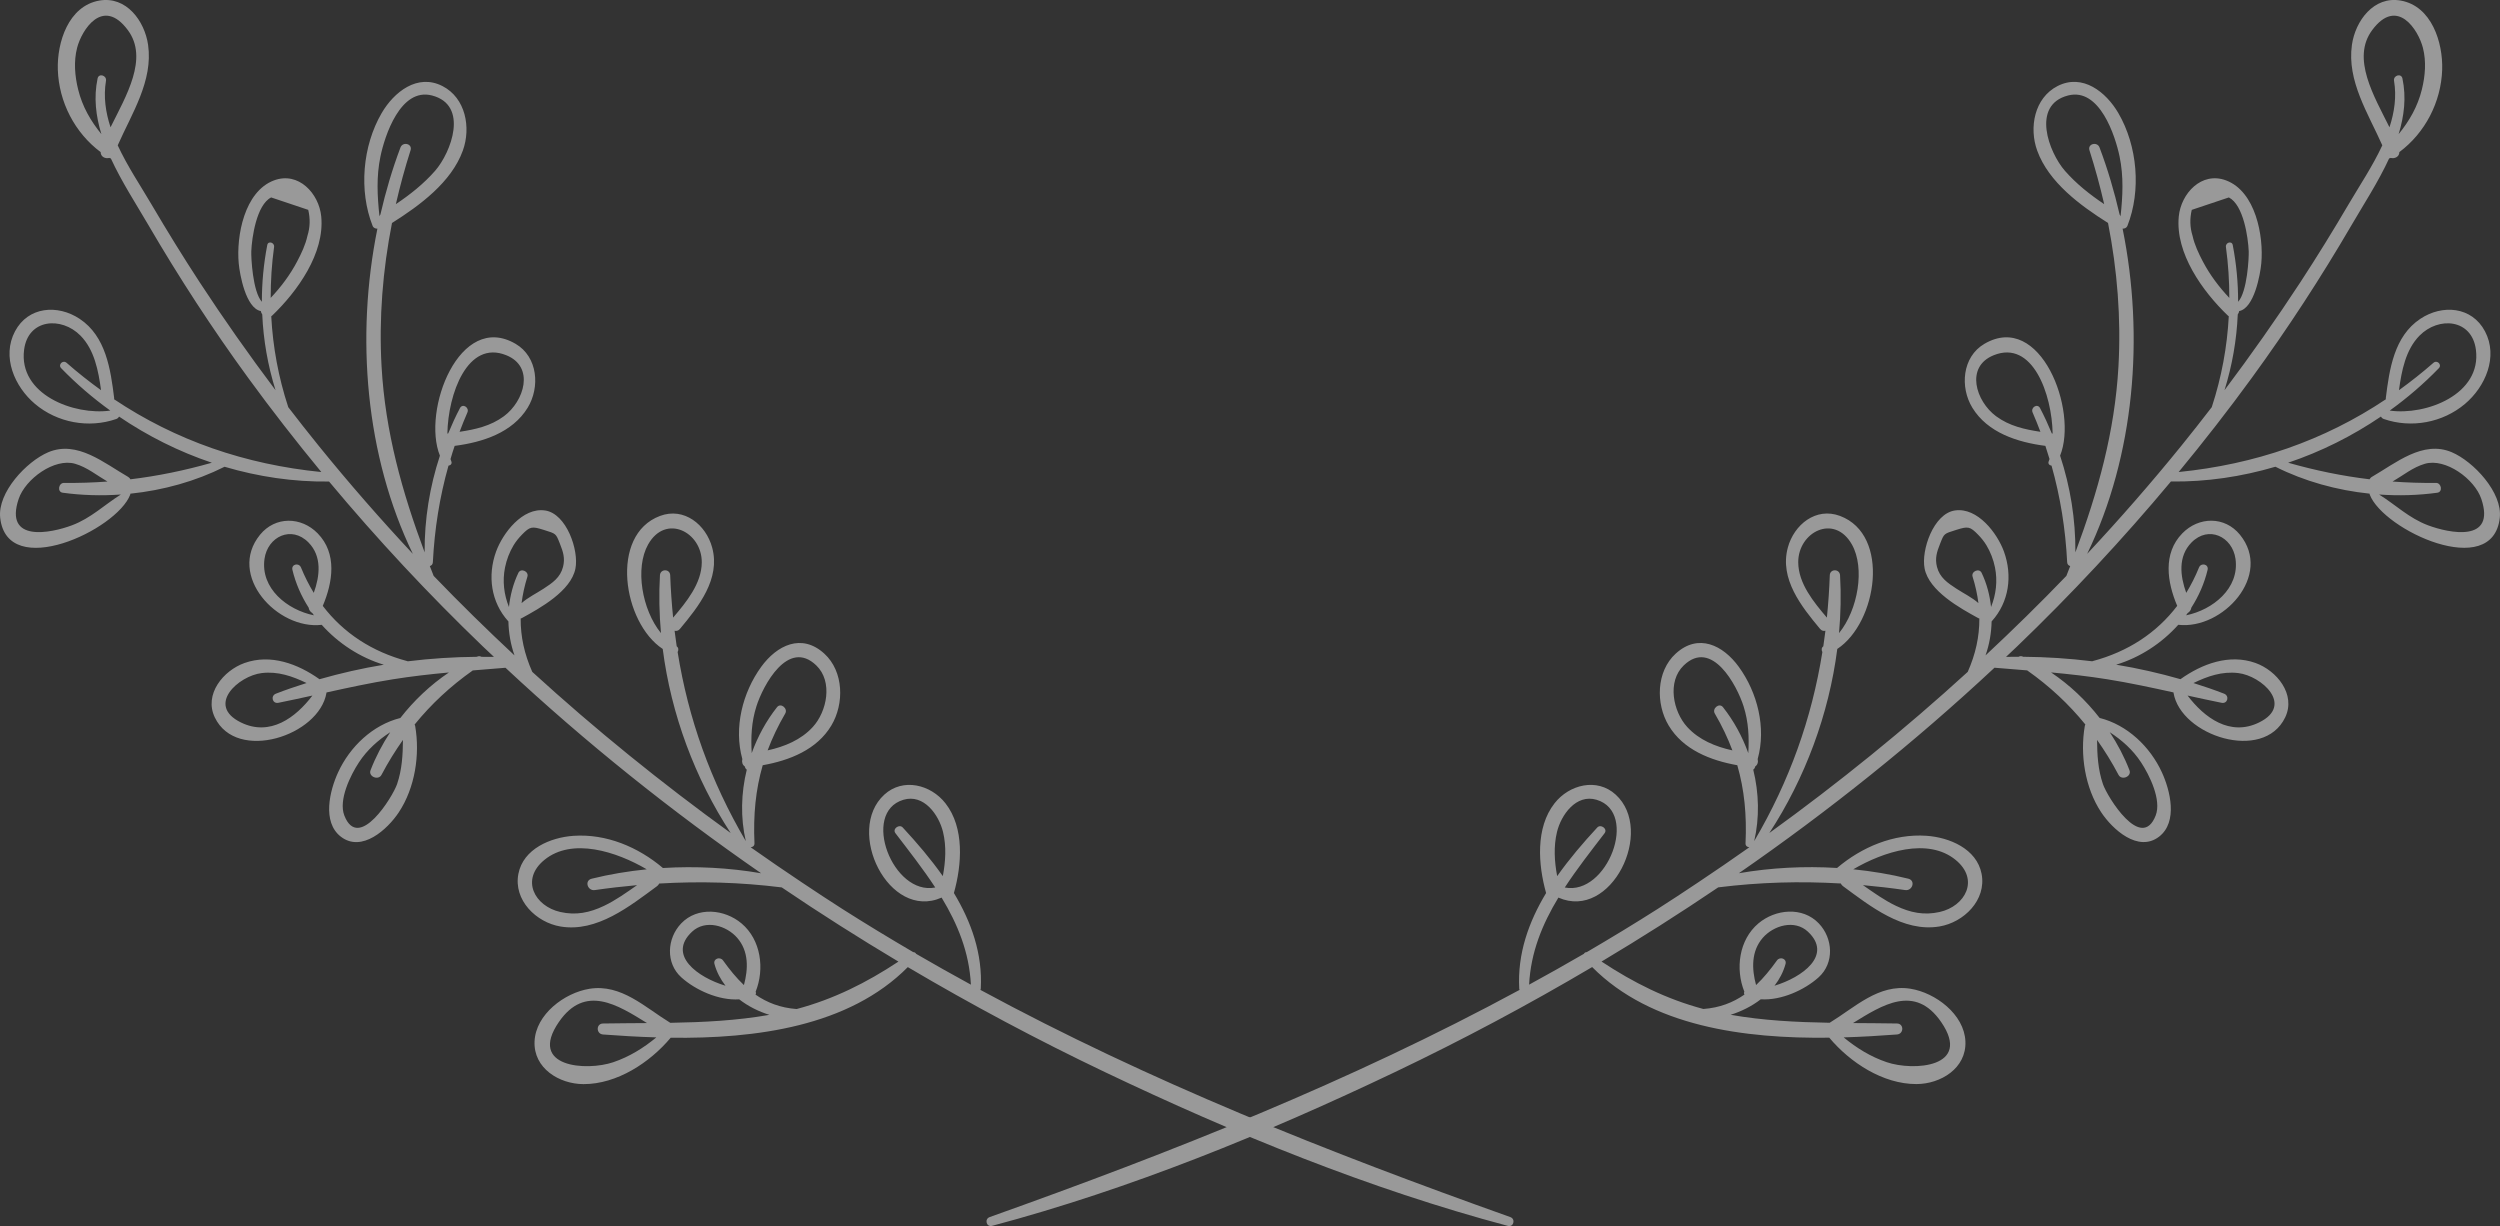 <?xml version="1.0" encoding="utf-8"?>
<!-- Generator: Adobe Illustrator 16.0.0, SVG Export Plug-In . SVG Version: 6.00 Build 0)  -->
<!DOCTYPE svg PUBLIC "-//W3C//DTD SVG 1.1//EN" "http://www.w3.org/Graphics/SVG/1.1/DTD/svg11.dtd">
<svg version="1.1" id="レイヤー_1" xmlns="http://www.w3.org/2000/svg" xmlns:xlink="http://www.w3.org/1999/xlink" x="0px"
	 y="0px" width="455.488px" height="223.378px" viewBox="0 0 455.488 223.378" enable-background="new 0 0 455.488 223.378"
	 xml:space="preserve">
<rect x="0" y="0" width="455.488" height="223.378" fill="#333333" stroke="none"/>
<g id="top-bg">
	<g>
		<g>
			<defs>
				<rect id="SVGID_1_" x="-1165.367" y="-63.13" width="1024" height="500"/>
			</defs>
			<clipPath id="SVGID_2_">
				<use xlink:href="#SVGID_1_"  overflow="visible"/>
			</clipPath>
		</g>
	</g>
</g>
<g id="レイヤー_3">
</g>
<g id="レイヤー_1_1_">
	<g opacity="0.5">
		<g>
			<path fill="#FFFFFF" d="M275.18,221.75c-33.294-11.863-65.698-24.688-96.546-41.39c0.021-0.071,0.051-0.138,0.058-0.221
				c0.35-6.369-1.725-12.162-4.896-17.433c1.447-5.145,1.959-11.883-1.543-16.353c-2.676-3.417-7.729-4.683-11.131-1.578
				c-7.211,6.573,0.81,23.017,10.434,18.763c2.905,4.803,5.037,9.943,5.337,15.864c-3.341-1.827-6.671-3.688-9.976-5.614
				c-0.111-0.195-0.305-0.324-0.526-0.312c-4.332-2.536-8.64-5.144-12.903-7.858c-2.442-1.558-4.858-3.154-7.27-4.766
				c-0.011-0.01-0.026-0.016-0.039-0.025c-3.165-2.115-6.305-4.262-9.414-6.457c0.364-0.018,0.714-0.262,0.696-0.709
				c-0.235-5.145,0.205-9.762,1.501-14.24c4.883-0.873,9.857-2.818,12.5-7.229c2.382-3.972,2.281-9.857-1.286-13.111
				c-4.121-3.76-8.627-1.524-11.487,2.406c-3.417,4.709-5.022,11.129-3.44,16.809c-0.135,0.517,0.014,1.066,0.435,1.332
				c0.034,0.093,0.062,0.185,0.098,0.273c0.056,0.141,0.157,0.245,0.276,0.326c-1.046,4.264-1.166,8.751-0.177,13.023
				c-6.447-10.979-10.475-22.323-12.421-34.449c0.195-0.34,0.183-0.795-0.169-1.047c-0.144-0.94-0.271-1.885-0.387-2.836
				c0.325,0.082,0.682,0.02,0.973-0.332c3.412-4.092,7.413-9.108,5.881-14.805c-1.126-4.189-5.119-7.427-9.51-5.781
				c-9.253,3.465-6.769,19.454,0.497,24.235c1.524,11.896,5.862,23.555,12.379,33.535c-12.59-9.098-24.682-18.887-36.148-29.357
				c-1.438-3.238-2.135-6.422-2.116-9.722c0.062-0.021,0.126-0.03,0.188-0.065c3.312-1.812,8.973-4.922,9.79-9.039
				c0.661-3.323-1.624-10.001-5.516-10.58c-4.131-0.615-7.729,4.142-8.946,7.503c-1.579,4.378-0.927,9.188,2.215,12.67
				c0.011,0.012,0.023,0.016,0.036,0.025c0.05,2.115,0.41,4.223,1.111,6.209c-5.035-4.701-9.954-9.521-14.731-14.489
				c-0.235-0.598-0.466-1.194-0.699-1.792c0.287-0.072,0.535-0.296,0.553-0.685c0.308-6.075,1.235-11.906,2.849-17.607
				c0.378-0.055,0.696-0.346,0.514-0.795c-0.055-0.127-0.101-0.269-0.146-0.409c0.236-0.803,0.483-1.605,0.757-2.402
				c5.072-0.656,10.503-2.385,13.299-6.947c2.284-3.729,1.862-9.267-2.194-11.641c-10.23-5.987-17.11,12.177-13.792,20.373
				c-1.864,5.666-2.825,11.585-2.784,17.619c-4.095-10.978-7.178-21.944-7.846-33.862c-0.498-8.819,0.213-17.563,1.898-26.151
				c5.042-3.179,10.82-7.408,12.912-13.199c1.5-4.152,0.533-9.58-3.729-11.753c-4.554-2.322-8.828,1.094-11.062,4.926
				c-3.497,6.004-4.185,14.141-1.645,20.565c0.139,0.35,0.529,0.521,0.868,0.492c-3.982,19.685-2.193,41.352,6.458,59.256
				c-5.937-6.359-11.668-12.914-17.148-19.683c-1.881-2.325-3.732-4.674-5.553-7.045c-1.797-5.476-2.803-10.982-3.1-16.559
				c0.065-0.045,0.136-0.096,0.198-0.158c4.552-4.376,9.561-11.304,8.911-18.022c-0.405-4.2-4.152-8.259-8.623-6.575
				c-5.387,2.028-6.868,10.143-6.413,15.098c0.188,2.024,1.284,8.182,4.033,8.708c0.026,0.22,0.117,0.429,0.255,0.607
				c0.207,4.667,1.011,9.289,2.42,13.81c-4.819-6.416-9.445-12.978-13.837-19.694c-3.039-4.651-5.953-9.38-8.769-14.17
				c-1.973-3.36-4.396-6.962-6.147-10.752c2.57-5.81,6.466-11.731,5.535-18.297C26.359,3.819,23-0.769,18.082,0.107
				c-5.626,1.002-7.705,7.621-7.547,12.581c0.19,5.916,3.105,11.525,7.804,15.027c-0.011,0.836,0.833,1.256,1.573,1.059
				c0.098,0.055,0.194,0.088,0.292,0.106c1.966,4.26,4.616,8.325,6.814,12.091c5.598,9.594,11.661,18.911,18.207,27.887
				c4.265,5.852,8.718,11.562,13.322,17.147c-13.867-1.392-26.482-5.72-37.759-13.26c0.003-0.065,0.024-0.118,0.015-0.189
				c-0.648-5.259-1.504-11.28-6.282-14.46c-4.011-2.668-9.389-2.261-11.787,2.271C0.289,64.992,2.647,70.444,6.373,73.59
				c4.062,3.431,9.782,4.487,14.788,2.757c0.268-0.092,0.436-0.261,0.525-0.453c5.22,3.546,10.925,6.406,16.915,8.414
				c-4.984,1.418-9.854,2.42-14.839,3.021c-0.088-0.167-0.213-0.324-0.417-0.441C19,84.394,14.052,80.162,8.785,82.4
				c-3.953,1.681-9.271,7.325-8.749,11.952c1.296,11.514,21.229,2.235,23.69-4.228c0.023-0.061,0.03-0.12,0.027-0.177
				c5.978-0.621,11.881-2.253,17.161-4.906c6.157,1.818,12.556,2.773,18.965,2.692c0.024,0,0.042-0.01,0.065-0.013
				c8.788,10.533,18.162,20.577,28.056,30.082c0.657,0.634,1.334,1.25,1.997,1.879c-0.754-0.018-1.521-0.01-2.281-0.01
				c-0.21-0.125-0.482-0.168-0.778-0.035c-0.021,0.01-0.042,0.021-0.064,0.031c-4.151,0.031-8.381,0.303-12.595,0.822
				c-0.022-0.008-0.036-0.021-0.058-0.029c-6.45-1.721-11.646-5.131-15.413-10.068c1.823-4.309,2.662-9.535-0.928-13.215
				c-2.997-3.07-7.729-3.146-10.498,0.246c-6.033,7.395,3.146,17.36,11.235,16.417c3.028,3.381,6.981,5.959,11.316,7.269
				c-3.989,0.654-7.914,1.552-11.721,2.642c-3.944-2.807-8.896-4.651-13.658-2.957c-3.852,1.371-7.445,5.707-5.411,9.929
				c3.967,8.233,19.024,3.349,20.338-4.494c0.003-0.022-0.001-0.044,0.001-0.065c4.002-0.883,8.008-1.748,12.062-2.396
				c3.414-0.547,6.829-0.932,10.253-1.25c-3.361,2.258-6.357,5.09-8.854,8.295c-5.051,1.27-9.202,5.242-11.348,9.921
				c-1.505,3.274-2.956,9.041,0.512,11.708c3.821,2.938,8.502-1.346,10.552-4.438c2.959-4.467,3.886-10.5,2.988-15.721
				c-0.021-0.109-0.066-0.189-0.107-0.275c3.021-3.719,6.51-6.975,10.604-9.862c1.985-0.163,3.97-0.319,5.954-0.485
				c14.584,13.619,30.188,26.094,46.578,37.442c-5.884-1.011-11.918-1.325-17.893-0.958c-4.495-3.809-10.306-6.273-16.292-5.863
				c-4.164,0.286-9.157,2.358-10.041,6.924c-0.926,4.791,3.24,8.854,7.678,9.598c6.632,1.113,12.645-3.729,17.6-7.365
				c0.184-0.133,0.288-0.295,0.367-0.465c7.432-0.441,14.752-0.235,22.339,0.705c6.952,4.709,14.047,9.213,21.258,13.519
				c-5.833,3.851-11.783,6.837-18.551,8.642c-2.979-0.224-5.396-1.172-7.488-2.625c0.104-0.164,0.104-0.355,0.024-0.535
				c1.662-4.159,0.981-9.443-2.562-12.432c-3.104-2.619-8.049-3.101-11.003-0.007c-2.609,2.733-2.862,7.229,0.028,9.828
				c2.579,2.321,6.819,4.246,10.543,4.004c1.623,1.257,3.523,2.212,5.495,2.825c-5.965,1.055-12.004,1.348-18.052,1.453
				c-4.611-2.812-8.927-7.124-14.712-6.203c-4.566,0.729-9.809,4.667-10.019,9.593c-0.211,4.899,4.511,7.767,8.916,7.778
				c6.113,0.012,12.096-3.932,15.887-8.45c15.457,0.196,32.449-2.021,43.202-12.869c11.683,6.904,23.677,13.291,35.924,19.132
				c23.541,11.227,48.177,21.301,73.411,28.018C275.781,223.623,276.169,222.105,275.18,221.75z M171.777,159.625
				c-2.212-3.145-4.745-6.098-7.3-8.858c-0.642-0.694-1.935,0.254-1.339,1.032c2.493,3.26,5.042,6.507,7.259,9.898
				c-7.742,1.531-13.559-13.654-5.812-15.98c3.757-1.129,6.484,2.779,7.23,5.871C172.451,154.214,172.281,156.972,171.777,159.625z
				 M137.812,128.696c1.21-3.817,5.778-12.396,10.906-7.467c3.08,2.963,1.943,8.415-0.632,11.228
				c-2.153,2.354-5.147,3.582-8.23,4.258c0.834-2.237,1.893-4.459,3.211-6.721c0.524-0.9-0.811-2.021-1.496-1.15
				c-1.968,2.496-3.523,5.341-4.607,8.361c-0.003,0-0.003,0-0.005,0C136.791,134.339,136.908,131.541,137.812,128.696z
				 M122.108,104.81c-0.043-1.208-1.801-1.2-1.868,0c-0.203,3.5-0.126,7.025,0.188,10.542c-3.461-4.235-4.774-11.855-2.338-16.161
				c3.205-5.666,9.813-2.253,9.771,3.28c-0.027,3.858-2.835,7.247-5.222,10.058C122.384,109.99,122.202,107.421,122.108,104.81z
				 M92.253,64.725c5.23,2.122,3.236,8.382-0.429,11.102c-2.421,1.799-5.218,2.411-8.09,2.847c0.444-1.179,0.916-2.354,1.425-3.525
				c0.393-0.903-0.876-1.709-1.356-0.793c-0.798,1.51-1.496,3.058-2.146,4.618c-0.05,0.007-0.099,0.015-0.148,0.021
				C81.63,71.819,85.163,61.846,92.253,64.725z M69.138,39.415c-0.395-3.664-0.588-7.225,0.18-10.92
				c0.769-3.694,3.625-12.59,9.387-11.1c6.761,1.75,3.488,10.391,0.562,13.733c-2.062,2.354-4.54,4.324-7.145,6.066
				c0.753-3.3,1.646-6.575,2.68-9.819c0.376-1.183-1.408-1.63-1.838-0.505c-1.482,3.925-2.691,8.022-3.655,12.212
				C69.23,39.186,69.173,39.298,69.138,39.415z M48.694,44.643c-0.666,3.454-0.986,6.908-0.981,10.343
				c-1.676-1.832-1.976-8.091-1.93-9.204c0.104-2.494,0.948-8.456,3.62-9.812c2.255,0.755,4.506,1.51,6.757,2.265
				c0.385,1.626,0.339,3.199-0.142,4.718c-0.354,1.638-1.098,3.201-1.878,4.683c-1.291,2.454-2.937,4.641-4.821,6.64
				c-0.004-3.07,0.188-6.163,0.62-9.291C50.047,44.187,48.855,43.812,48.694,44.643z M20.14,23.19
				c-0.9-2.746-1.312-5.575-0.831-8.471c0.164-0.99-1.317-1.436-1.529-0.422c-0.726,3.445-0.318,6.841,0.697,10.146
				c-1.943-2.391-3.47-5.004-4.242-8.148c-0.604-2.464-0.826-5.089-0.188-7.58c0.826-3.231,4.678-9.387,9.25-3.224
				C27.11,10.631,22.962,17.497,20.14,23.19z M4.394,63.697c0.736-5.609,6.79-6.075,10.271-2.547
				c2.536,2.573,3.266,6.412,3.746,9.943c-2.143-1.547-4.239-3.2-6.28-4.99c-0.668-0.585-1.611,0.333-0.984,0.983
				c2.737,2.829,5.742,5.407,8.947,7.72C13.516,75.736,3.315,71.886,4.394,63.697z M13.118,95.705
				c-3.864,1.448-12.409,3.212-9.718-4.803c1.229-3.649,6.521-7.493,10.28-6.406c2.193,0.635,3.96,2.114,5.903,3.24
				c-2.583,0.188-5.21,0.28-7.921,0.248c-0.996-0.012-1.281,1.645-0.244,1.787c3.464,0.477,7.04,0.58,10.604,0.327
				C19.021,91.973,16.581,94.405,13.118,95.705z M57.169,108.018c-0.878-1.435-1.655-2.976-2.328-4.619
				c-0.385-0.943-1.81-0.611-1.562,0.432c0.584,2.453,1.608,4.769,2.958,6.883c0.058,0.421,0.316,0.78,0.667,0.979
				c0.1,0.139,0.193,0.28,0.296,0.417c-4.873-0.993-9.761-4.911-9.009-10.285c0.565-4.048,4.907-6.159,8.023-2.981
				C58.686,101.365,58.284,104.933,57.169,108.018z M43.879,131.621c-6.396-3.146-0.409-8.492,3.814-8.992
				c2.959-0.351,5.598,0.582,8.162,1.817c-1.9,0.599-3.775,1.231-5.589,1.941c-1.02,0.401-0.644,1.881,0.456,1.659
				c2.075-0.416,4.138-0.866,6.201-1.321C53.885,130.742,49.203,134.244,43.879,131.621z M72.348,142.855
				c-0.792,2.325-7.021,12.408-9.614,5.723c-1.097-2.834,1.123-7.33,2.654-9.664c1.53-2.334,3.488-4.045,5.711-5.511
				c-1.431,2.188-2.652,4.507-3.587,6.929c-0.445,1.156,1.424,1.926,1.996,0.84c1.192-2.266,2.501-4.373,3.909-6.365
				C73.394,137.529,73.249,140.203,72.348,142.855z M94.445,104.37c-0.932,1.953-1.486,4.07-1.715,6.226
				c-0.914-2.279-1.214-4.757-0.715-7.213c0.285-1.41,0.812-2.8,1.554-4.031c0.419-0.695,0.945-1.348,1.515-1.929
				c1.479-1.511,1.812-1.566,4.002-0.875c2.269,0.716,2.173,0.613,2.935,2.532c0.586,1.477,0.958,2.632,0.564,4.193
				c-0.497,1.966-1.934,2.929-3.561,3.992c-1.324,0.865-2.82,1.579-3.995,2.622c0.198-1.565,0.546-3.166,1.062-4.822
				C96.392,104.105,94.892,103.436,94.445,104.37z M108.378,162.167c2.601-0.377,5.158-0.67,7.698-0.898
				c-1.947,1.354-3.877,2.748-6.016,3.77c-2.617,1.25-5.125,1.768-7.979,1.121c-4.656-1.055-7.302-5.891-2.892-9.492
				c5.055-4.127,13.13-1.516,18.646,1.717c-3.39,0.344-6.747,0.896-10.031,1.711C106.427,160.435,107.048,162.361,108.378,162.167z
				 M135.54,179.479c-1.366-1.297-2.609-2.817-3.806-4.494c-0.538-0.751-1.83-0.329-1.56,0.656c0.403,1.462,1.103,2.784,2.011,3.956
				c-5.058-1.526-10.661-5.574-6.102-9.842c2.431-2.275,6.268-1.152,8.242,1.123C136.452,173.326,136.333,176.55,135.54,179.479z
				 M111.729,193.535c-4.814,1.637-15.61,0.988-9.911-7.322c4.771-6.955,10.703-3.125,16.071,0.188
				c-2.676,0.021-5.349,0.031-8.02,0.077c-1.301,0.022-1.272,1.905,0,2.001c3.085,0.232,6.352,0.43,9.714,0.529
				C117.222,190.949,114.69,192.527,111.729,193.535z"/>
			<path fill="#FFFFFF" d="M180.752,223.343c25.232-6.717,49.868-16.791,73.408-28.016c12.246-5.842,24.24-12.229,35.924-19.133
				c10.754,10.848,27.747,13.064,43.203,12.869c3.79,4.52,9.771,8.461,15.884,8.45c4.408-0.013,9.13-2.878,8.918-7.778
				c-0.209-4.926-5.451-8.863-10.02-9.593c-5.784-0.921-10.099,3.39-14.71,6.203c-6.049-0.106-12.088-0.399-18.052-1.453
				c1.968-0.614,3.871-1.569,5.497-2.825c3.721,0.242,7.962-1.684,10.541-4.004c2.891-2.6,2.638-7.096,0.026-9.828
				c-2.952-3.093-7.897-2.611-11,0.006c-3.544,2.989-4.226,8.273-2.563,12.432c-0.079,0.181-0.077,0.373,0.026,0.535
				c-2.092,1.455-4.51,2.402-7.489,2.625c-6.766-1.803-12.718-4.789-18.553-8.641c7.212-4.307,14.306-8.811,21.26-13.518
				c7.586-0.941,14.906-1.146,22.341-0.707c0.075,0.171,0.184,0.334,0.364,0.466c4.957,3.637,10.97,8.478,17.602,7.364
				c4.438-0.743,8.603-4.807,7.677-9.596c-0.885-4.566-5.88-6.639-10.041-6.925c-5.984-0.411-11.797,2.054-16.291,5.863
				c-5.977-0.367-12.012-0.052-17.894,0.958c16.391-11.348,31.992-23.823,46.575-37.441c1.987,0.164,3.972,0.321,5.956,0.484
				c4.096,2.889,7.582,6.145,10.604,9.863c-0.041,0.084-0.088,0.166-0.105,0.273c-0.897,5.221,0.03,11.254,2.988,15.721
				c2.049,3.094,6.729,7.377,10.548,4.438c3.47-2.668,2.019-8.435,0.515-11.708c-2.146-4.68-6.298-8.652-11.349-9.921
				c-2.496-3.205-5.489-6.037-8.853-8.295c3.42,0.319,6.838,0.702,10.249,1.25c4.059,0.649,8.063,1.514,12.066,2.396
				c0.001,0.022-0.003,0.043,0,0.066c1.313,7.843,16.371,12.727,20.339,4.494c2.033-4.223-1.562-8.557-5.413-9.93
				c-4.762-1.693-9.718,0.15-13.66,2.957c-3.805-1.088-7.727-1.985-11.718-2.641c4.335-1.309,8.288-3.889,11.315-7.268
				c8.088,0.941,17.269-9.022,11.234-16.417c-2.77-3.393-7.5-3.315-10.493-0.246c-3.593,3.68-2.757,8.906-0.932,13.215
				c-3.764,4.937-8.963,8.347-15.412,10.069c-0.021,0.006-0.034,0.021-0.056,0.029c-4.218-0.521-8.444-0.791-12.598-0.824
				c-0.021-0.008-0.042-0.021-0.066-0.031c-0.293-0.133-0.564-0.09-0.779,0.037c-0.761,0-1.523-0.008-2.276,0.009
				c0.662-0.628,1.338-1.245,1.996-1.878c9.894-9.507,19.266-19.55,28.056-30.083c0.021,0.003,0.04,0.013,0.062,0.013
				c6.411,0.081,12.809-0.875,18.965-2.692c5.279,2.653,11.187,4.286,17.163,4.906c-0.002,0.057,0.005,0.116,0.028,0.177
				c2.459,6.463,22.395,15.742,23.69,4.228c0.521-4.627-4.796-10.271-8.747-11.952c-5.268-2.238-10.221,1.994-14.559,4.49
				c-0.206,0.117-0.33,0.274-0.417,0.441c-4.986-0.601-9.854-1.603-14.842-3.021c5.991-2.007,11.697-4.867,16.919-8.414
				c0.091,0.192,0.257,0.36,0.521,0.453c5.007,1.73,10.726,0.673,14.787-2.757c3.729-3.146,6.085-8.599,3.641-13.223
				c-2.396-4.532-7.776-4.94-11.787-2.271c-4.777,3.18-5.633,9.201-6.284,14.46c-0.01,0.072,0.014,0.124,0.015,0.189
				c-11.273,7.54-23.889,11.869-37.757,13.26c4.605-5.585,9.062-11.295,13.322-17.147c6.545-8.976,12.608-18.292,18.208-27.887
				c2.196-3.767,4.849-7.832,6.812-12.091c0.099-0.018,0.196-0.052,0.295-0.106c0.735,0.197,1.582-0.223,1.572-1.059
				c4.697-3.502,7.612-9.111,7.806-15.027c0.155-4.96-1.923-11.578-7.549-12.581c-4.921-0.876-8.278,3.711-8.896,8.076
				c-0.929,6.566,2.965,12.487,5.536,18.297c-1.752,3.79-4.174,7.392-6.147,10.752c-2.814,4.79-5.729,9.519-8.769,14.17
				c-4.393,6.717-9.018,13.279-13.837,19.694c1.411-4.521,2.211-9.143,2.418-13.81c0.138-0.178,0.229-0.387,0.255-0.607
				c2.751-0.526,3.848-6.684,4.034-8.708c0.457-4.955-1.026-13.069-6.411-15.098c-4.472-1.684-8.222,2.375-8.626,6.575
				c-0.649,6.718,4.36,13.646,8.912,18.022c0.062,0.062,0.132,0.113,0.2,0.158c-0.299,5.576-1.307,11.083-3.101,16.559
				c-1.821,2.372-3.671,4.721-5.551,7.045c-5.484,6.769-11.215,13.324-17.153,19.683c8.654-17.904,10.442-39.571,6.459-59.256
				c0.341,0.029,0.733-0.142,0.872-0.492c2.538-6.425,1.851-14.561-1.649-20.565c-2.23-3.832-6.505-7.248-11.062-4.926
				c-4.259,2.173-5.227,7.601-3.725,11.753c2.092,5.791,7.867,10.021,12.911,13.199c1.685,8.588,2.393,17.332,1.898,26.151
				c-0.671,11.918-3.752,22.884-7.846,33.862c0.041-6.034-0.921-11.953-2.786-17.619c3.321-8.195-3.56-26.359-13.791-20.373
				c-4.056,2.374-4.477,7.912-2.194,11.641c2.795,4.562,8.229,6.292,13.303,6.947c0.269,0.797,0.513,1.6,0.756,2.402
				c-0.047,0.14-0.096,0.281-0.148,0.409c-0.184,0.45,0.137,0.741,0.515,0.795c1.609,5.701,2.541,11.533,2.849,17.607
				c0.018,0.389,0.267,0.613,0.553,0.685c-0.234,0.598-0.464,1.194-0.699,1.792c-4.774,4.967-9.697,9.788-14.731,14.489
				c0.702-1.987,1.062-4.094,1.112-6.209c0.012-0.01,0.023-0.016,0.036-0.026c3.14-3.484,3.794-8.292,2.214-12.67
				c-1.217-3.361-4.815-8.118-8.947-7.503c-3.891,0.579-6.177,7.257-5.513,10.58c0.814,4.116,6.475,7.227,9.786,9.04
				c0.063,0.035,0.125,0.045,0.188,0.064c0.016,3.299-0.679,6.482-2.117,9.723c-11.467,10.471-23.557,20.26-36.146,29.356
				c6.516-9.979,10.854-21.64,12.378-33.535c7.265-4.782,9.75-20.771,0.498-24.235c-4.392-1.646-8.386,1.592-9.511,5.781
				c-1.536,5.697,2.471,10.713,5.882,14.806c0.289,0.351,0.646,0.414,0.972,0.33c-0.118,0.951-0.243,1.896-0.386,2.836
				c-0.354,0.254-0.365,0.709-0.171,1.047c-1.944,12.125-5.972,23.47-12.423,34.449c0.991-4.271,0.874-8.76-0.174-13.022
				c0.117-0.081,0.219-0.185,0.276-0.326c0.036-0.089,0.062-0.182,0.097-0.272c0.421-0.268,0.568-0.817,0.435-1.334
				c1.582-5.678-0.022-12.1-3.443-16.807c-2.857-3.933-7.363-6.168-11.484-2.406c-3.566,3.252-3.667,9.139-1.285,13.11
				c2.641,4.409,7.616,6.356,12.499,7.228c1.297,4.479,1.737,9.098,1.501,14.242c-0.021,0.445,0.333,0.689,0.696,0.707
				c-3.105,2.196-6.251,4.344-9.413,6.459c-0.012,0.008-0.025,0.016-0.039,0.024c-2.408,1.61-4.826,3.208-7.269,4.765
				c-4.267,2.717-8.572,5.323-12.906,7.859c-0.222-0.012-0.414,0.117-0.528,0.312c-3.302,1.924-6.63,3.785-9.972,5.613
				c0.299-5.921,2.429-11.062,5.336-15.863c9.624,4.252,17.645-12.19,10.435-18.764c-3.401-3.105-8.453-1.839-11.132,1.578
				c-3.502,4.469-2.989,11.208-1.543,16.354c-3.172,5.271-5.245,11.062-4.894,17.432c0.002,0.083,0.032,0.148,0.054,0.221
				c-30.848,16.701-63.251,29.525-96.546,41.391C179.319,222.105,179.708,223.623,180.752,223.343z M283.674,151.589
				c0.745-3.092,3.476-7,7.23-5.871c7.746,2.326,1.931,17.511-5.812,15.979c2.218-3.391,4.764-6.638,7.259-9.896
				c0.597-0.779-0.698-1.729-1.338-1.033c-2.555,2.761-5.088,5.715-7.304,8.859C283.207,156.972,283.038,154.214,283.674,151.589z
				 M318.532,137.207c-0.002,0-0.005,0-0.006,0c-1.084-3.021-2.64-5.867-4.607-8.363c-0.688-0.87-2.021,0.252-1.495,1.152
				c1.319,2.26,2.376,4.482,3.211,6.721c-3.083-0.678-6.078-1.904-8.231-4.26c-2.573-2.812-3.712-8.264-0.631-11.227
				c5.126-4.93,9.693,3.648,10.903,7.467C318.581,131.541,318.698,134.339,318.532,137.207z M332.851,112.528
				c-2.387-2.811-5.192-6.2-5.222-10.058c-0.043-5.533,6.566-8.945,9.771-3.28c2.438,4.306,1.12,11.926-2.34,16.161
				c0.313-3.517,0.393-7.042,0.188-10.542c-0.068-1.2-1.826-1.208-1.868,0C333.288,107.421,333.106,109.99,332.851,112.528z
				 M373.982,78.995c-0.049-0.006-0.1-0.014-0.148-0.021c-0.648-1.56-1.352-3.108-2.146-4.618c-0.484-0.916-1.75-0.11-1.357,0.793
				c0.509,1.171,0.979,2.346,1.425,3.525c-2.873-0.436-5.667-1.048-8.091-2.847c-3.665-2.72-5.659-8.98-0.431-11.102
				C370.327,61.846,373.861,71.819,373.982,78.995z M386.182,39.082c-0.967-4.19-2.174-8.287-3.657-12.212
				c-0.427-1.125-2.212-0.677-1.837,0.505c1.034,3.245,1.928,6.52,2.683,9.819c-2.605-1.742-5.089-3.712-7.147-6.066
				c-2.927-3.343-6.195-11.983,0.564-13.733c5.762-1.491,8.616,7.406,9.386,11.1c0.769,3.695,0.575,7.256,0.182,10.92
				C386.314,39.298,386.259,39.186,386.182,39.082z M405.551,44.986c0.432,3.127,0.623,6.22,0.619,9.291
				c-1.886-2-3.533-4.186-4.823-6.64c-0.777-1.482-1.52-3.045-1.876-4.683c-0.479-1.519-0.526-3.091-0.142-4.718
				c2.254-0.754,4.504-1.51,6.757-2.265c2.674,1.356,3.516,7.318,3.622,9.812c0.043,1.113-0.256,7.372-1.932,9.204
				c0.005-3.436-0.314-6.889-0.98-10.343C406.634,43.812,405.444,44.187,405.551,44.986z M432.195,5.491
				c4.571-6.163,8.424-0.007,9.249,3.224c0.64,2.491,0.416,5.115-0.188,7.58c-0.773,3.144-2.297,5.757-4.242,8.148
				c1.018-3.305,1.424-6.7,0.698-10.146c-0.214-1.013-1.697-0.568-1.53,0.422c0.481,2.896,0.07,5.726-0.832,8.471
				C432.526,17.497,428.381,10.631,432.195,5.491z M435.396,74.807c3.204-2.313,6.209-4.891,8.946-7.72
				c0.628-0.65-0.315-1.569-0.983-0.983c-2.04,1.79-4.14,3.442-6.279,4.99c0.479-3.531,1.211-7.37,3.746-9.943
				c3.479-3.528,9.533-3.062,10.271,2.547C452.176,71.886,441.973,75.736,435.396,74.807z M433.461,90.098
				c3.567,0.253,7.143,0.15,10.608-0.327c1.038-0.142,0.748-1.799-0.243-1.787c-2.714,0.032-5.34-0.061-7.921-0.248
				c1.942-1.126,3.709-2.605,5.902-3.24c3.756-1.087,9.052,2.757,10.278,6.406c2.692,8.016-5.852,6.251-9.715,4.803
				C438.907,94.405,436.469,91.973,433.461,90.098z M399.275,98.844c3.116-3.178,7.459-1.067,8.024,2.981
				c0.749,5.374-4.137,9.292-9.01,10.285c0.104-0.137,0.197-0.278,0.296-0.417c0.351-0.199,0.608-0.558,0.668-0.979
				c1.351-2.114,2.373-4.43,2.959-6.883c0.246-1.043-1.181-1.375-1.566-0.432c-0.67,1.644-1.446,3.185-2.325,4.619
				C397.204,104.933,396.803,101.365,399.275,98.844z M398.564,126.725c2.062,0.455,4.126,0.903,6.2,1.321
				c1.102,0.223,1.477-1.258,0.458-1.66c-1.813-0.707-3.688-1.342-5.59-1.94c2.564-1.235,5.204-2.168,8.165-1.817
				c4.222,0.5,10.208,5.846,3.812,8.992C406.284,134.244,401.604,130.742,398.564,126.725z M382.073,134.806
				c1.407,1.992,2.717,4.1,3.908,6.365c0.571,1.086,2.44,0.315,1.997-0.84c-0.935-2.422-2.157-4.74-3.589-6.929
				c2.226,1.466,4.183,3.179,5.712,5.511c1.531,2.334,3.752,6.83,2.655,9.664c-2.593,6.687-8.822-3.396-9.613-5.723
				C382.24,140.203,382.098,137.529,382.073,134.806z M359.397,105.065c0.52,1.656,0.863,3.256,1.063,4.822
				c-1.175-1.043-2.67-1.757-3.994-2.622c-1.628-1.062-3.062-2.026-3.562-3.992c-0.393-1.561-0.02-2.717,0.567-4.193
				c0.759-1.918,0.664-1.815,2.933-2.532c2.188-0.691,2.521-0.637,4.001,0.875c0.569,0.581,1.096,1.233,1.516,1.929
				c0.742,1.231,1.271,2.622,1.555,4.031c0.498,2.456,0.198,4.934-0.717,7.213c-0.229-2.156-0.782-4.273-1.716-6.226
				C360.599,103.436,359.099,104.105,359.397,105.065z M347.685,160.093c-3.283-0.814-6.644-1.366-10.031-1.711
				c5.514-3.23,13.591-5.844,18.645-1.717c4.41,3.603,1.766,8.438-2.893,9.494c-2.852,0.646-5.36,0.129-7.979-1.123
				c-2.136-1.021-4.064-2.414-6.013-3.769c2.542,0.229,5.099,0.522,7.698,0.899C348.442,162.361,349.062,160.435,347.685,160.093z
				 M321.16,170.878c1.975-2.276,5.813-3.399,8.24-1.125c4.562,4.27-1.04,8.316-6.098,9.843c0.909-1.173,1.606-2.494,2.011-3.956
				c0.271-0.986-1.021-1.407-1.559-0.656c-1.196,1.676-2.439,3.197-3.809,4.494C319.156,176.55,319.037,173.326,321.16,170.878z
				 M335.906,189.007c3.362-0.1,6.629-0.297,9.716-0.53c1.271-0.095,1.3-1.979,0-2.001c-2.671-0.045-5.348-0.057-8.021-0.077
				c5.367-3.312,11.3-7.142,16.072-0.187c5.699,8.311-5.097,8.959-9.911,7.32C340.8,192.527,338.271,190.949,335.906,189.007z"/>
		</g>
	</g>
</g>
</svg>
